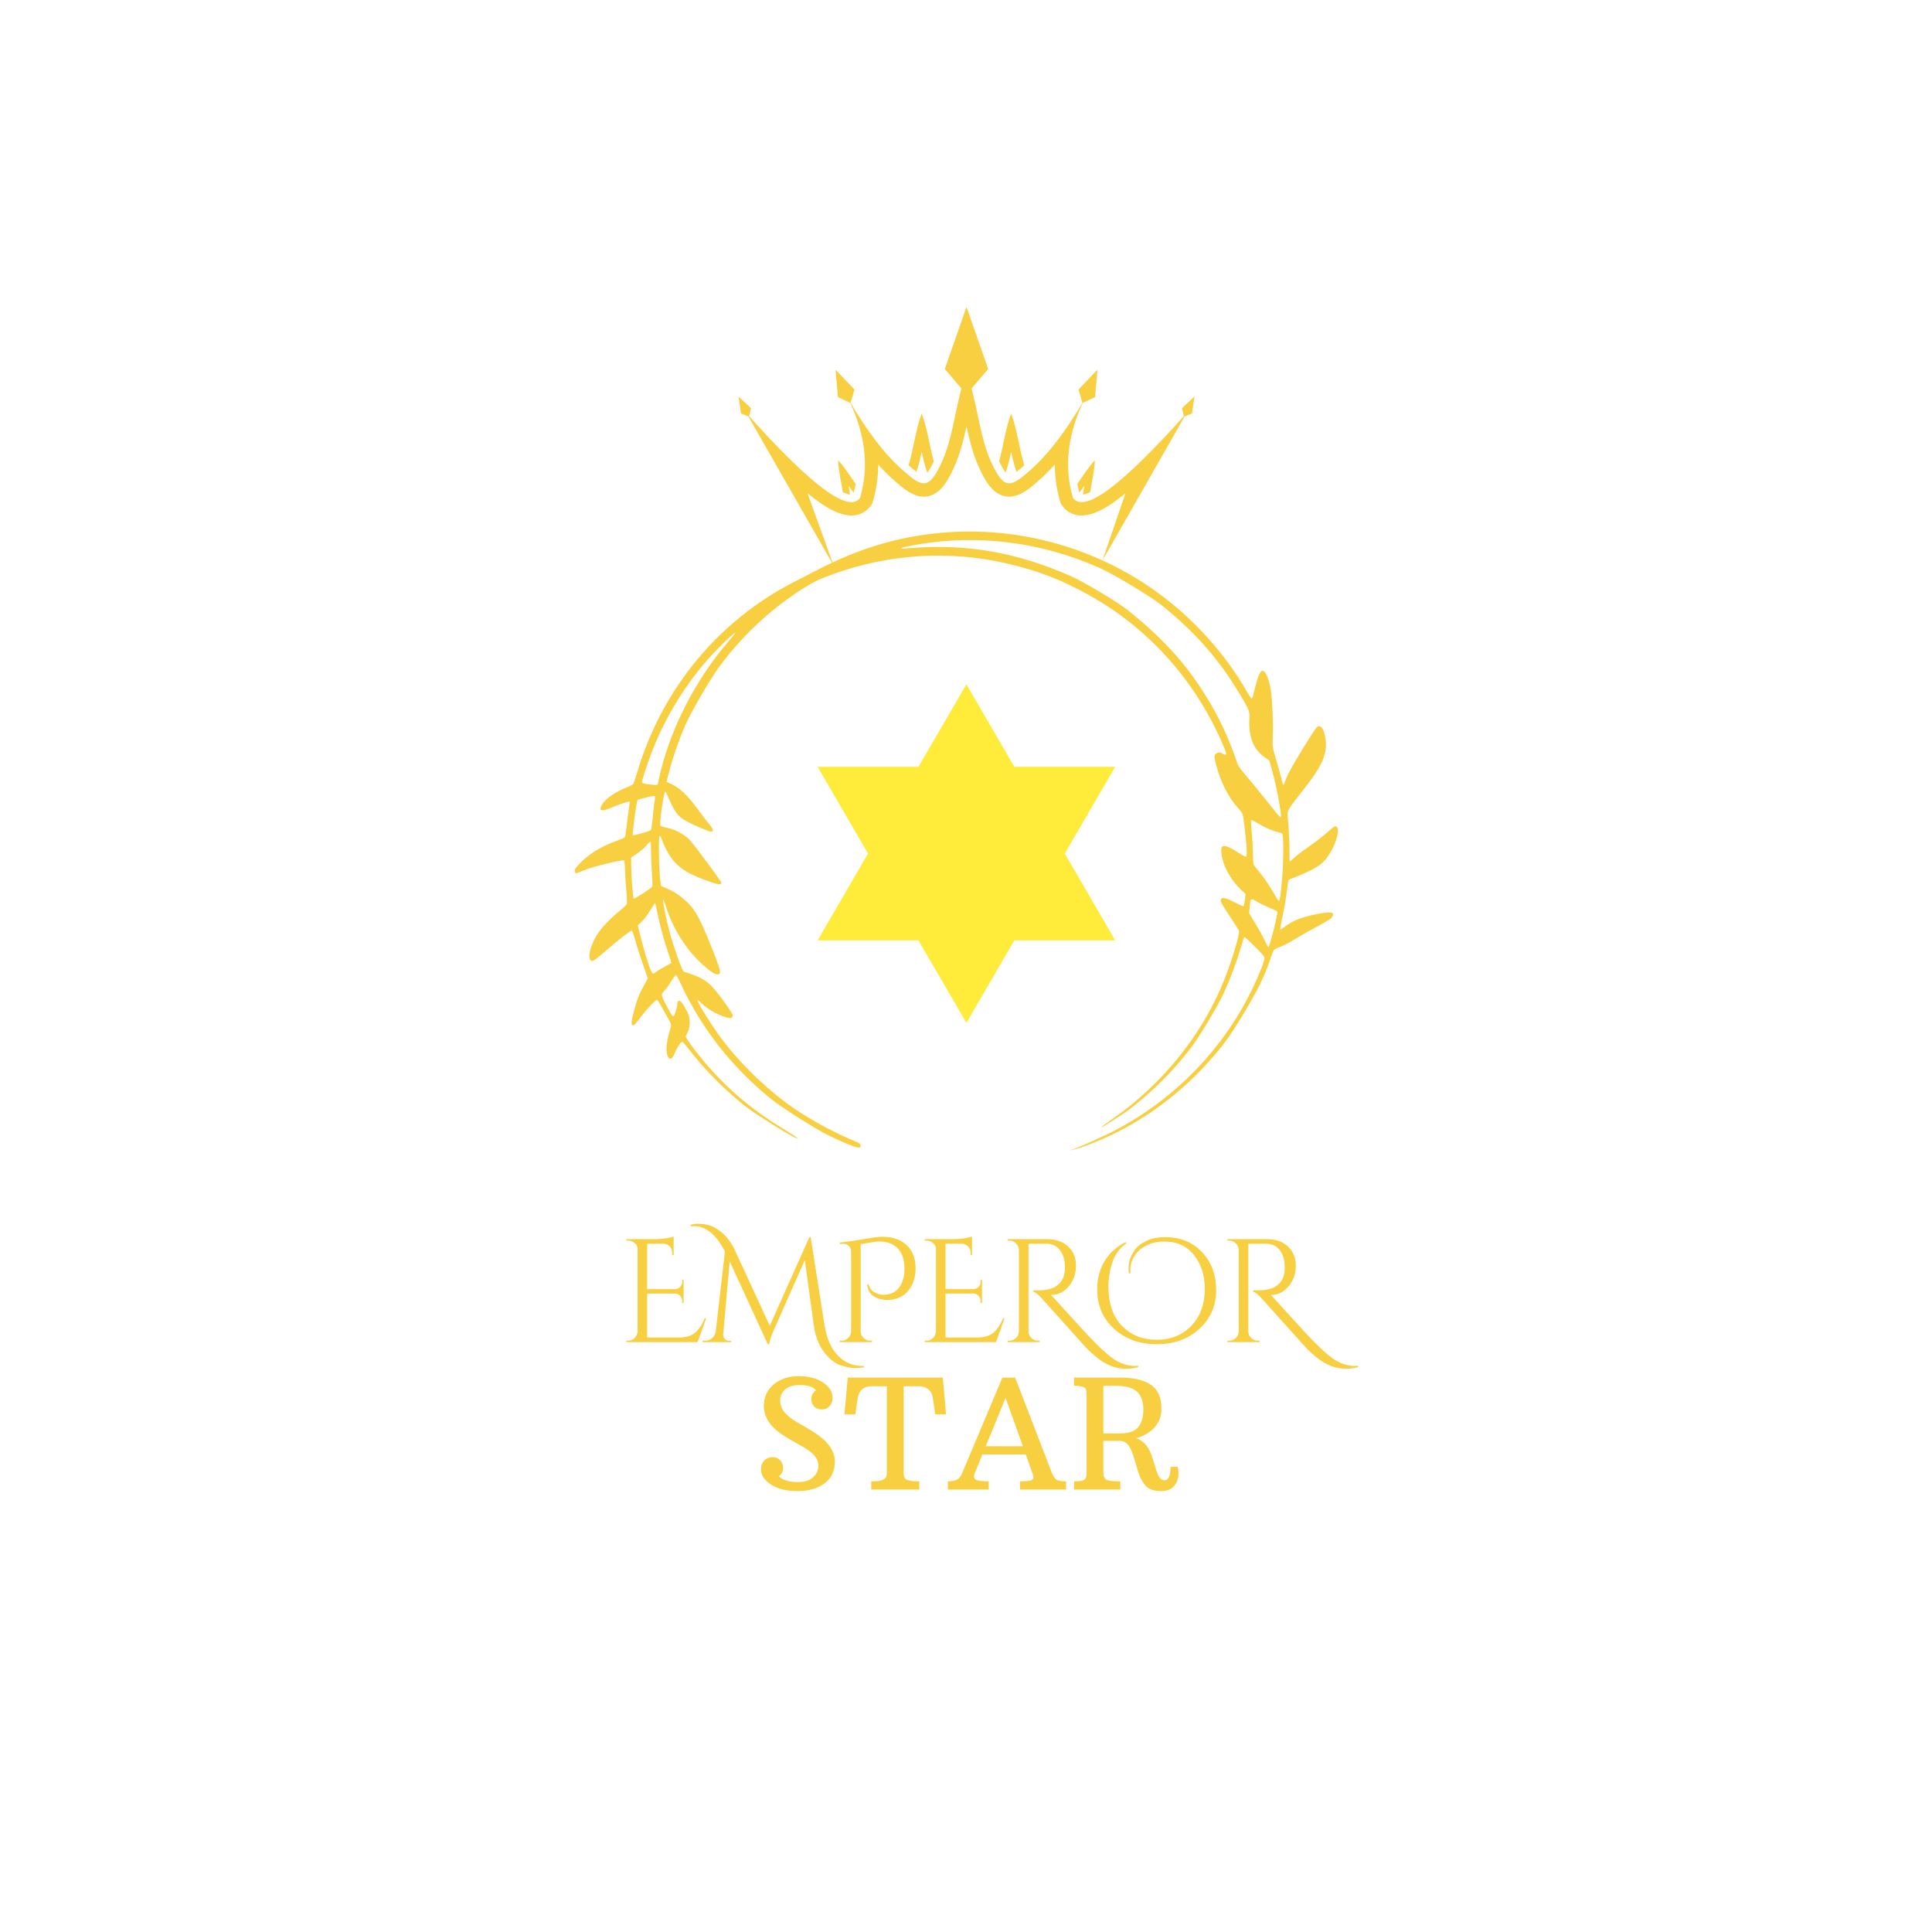 <?xml version="1.0" encoding="UTF-8"?>
<!DOCTYPE svg PUBLIC '-//W3C//DTD SVG 1.0//EN'
          'http://www.w3.org/TR/2001/REC-SVG-20010904/DTD/svg10.dtd'>
<svg height="375" version="1.0" viewBox="0 0 375 375" width="375" xmlns="http://www.w3.org/2000/svg" xmlns:xlink="http://www.w3.org/1999/xlink"
><defs
  ><clipPath id="a"
    ><path d="M 143.344 59.559 L 231.844 59.559 L 231.844 109.809 L 143.344 109.809 Z M 143.344 59.559"
    /></clipPath
    ><clipPath id="b"
    ><path d="M 111 103 L 260 103 L 260 224 L 111 224 Z M 111 103"
    /></clipPath
    ><clipPath id="c"
    ><path d="M 96.68 186.297 L 163.547 75.977 L 278.355 145.562 L 211.488 255.883 Z M 96.68 186.297"
    /></clipPath
    ><clipPath id="d"
    ><path d="M 96.68 186.297 L 163.547 75.977 L 278.355 145.562 L 211.488 255.883 Z M 96.68 186.297"
    /></clipPath
    ><clipPath id="e"
    ><path d="M 158.703 132.68 L 216.453 132.68 L 216.453 198.68 L 158.703 198.68 Z M 158.703 132.68"
    /></clipPath
  ></defs
  ><g clip-path="url(#a)"
  ><path d="M 231.844 76.957 L 229.422 79.23 L 229.777 80.789 C 218.156 93.738 210.48 99.859 208.238 96.598 C 206.449 90.402 207.344 84.277 210.16 78.199 L 212.551 77.074 L 213.016 71.746 L 209.34 75.613 L 210.09 78.207 C 207.051 83.332 203.785 87.871 200.055 91.188 C 196.121 94.68 194.922 95.172 192.379 89.676 C 190.496 85.609 189.852 80.156 188.582 75.395 L 191.805 71.617 L 187.598 59.57 L 183.387 71.617 L 186.605 75.395 C 185.34 80.152 184.695 85.609 182.812 89.676 C 180.27 95.172 179.07 94.68 175.137 91.188 C 171.402 87.871 168.137 83.332 165.102 78.207 L 165.852 75.617 L 162.176 71.746 L 162.637 77.074 L 165.031 78.203 C 167.848 84.277 168.742 90.402 166.953 96.598 C 164.711 99.859 157.035 93.738 145.41 80.789 L 145.77 79.23 L 143.344 76.957 L 143.824 80.254 L 145.262 80.832 L 161.82 109.809 L 156.734 95.73 C 156.836 95.816 156.941 95.898 157.043 95.984 C 159.637 98.07 164.18 101.449 167.621 99.438 C 168.207 99.094 168.695 98.629 169.078 98.07 L 169.312 97.723 L 169.43 97.32 C 170.125 94.918 170.449 92.527 170.453 90.164 C 171.398 91.215 172.391 92.207 173.43 93.133 C 175.18 94.688 177.398 96.734 179.926 96.359 C 182.66 95.957 184.109 93.023 185.152 90.77 C 186.309 88.273 187 85.488 187.598 82.758 C 188.191 85.488 188.883 88.273 190.039 90.77 C 191.082 93.023 192.531 95.957 195.266 96.359 C 197.797 96.734 200.012 94.688 201.762 93.133 C 202.801 92.207 203.793 91.215 204.738 90.164 C 204.742 92.527 205.066 94.918 205.762 97.32 L 205.879 97.723 L 206.113 98.07 C 206.5 98.629 206.984 99.094 207.57 99.438 C 211.016 101.449 215.555 98.07 218.148 95.984 C 218.25 95.898 218.355 95.816 218.457 95.73 L 213.996 108.766 L 229.934 80.832 L 231.367 80.254 Z M 231.844 76.957" fill="#f8cf40" fill-rule="evenodd"
  /></g
  ><path d="M 178.902 87.711 C 179.199 89.07 179.535 90.449 179.988 91.766 C 180.289 91.367 180.699 90.699 181.242 89.582 C 180.418 86.523 179.965 83.047 178.902 80.254 C 177.758 83.273 177.32 87.09 176.359 90.312 C 176.785 90.691 177.348 91.176 177.883 91.582 C 178.305 90.32 178.621 89.008 178.902 87.711 Z M 178.902 87.711" fill="#f8cf40" fill-rule="evenodd"
  /><path d="M 196.262 87.711 C 196.547 89.012 196.863 90.332 197.289 91.598 C 197.82 91.195 198.383 90.711 198.812 90.332 C 197.848 87.105 197.41 83.281 196.262 80.254 C 195.203 83.039 194.754 86.496 193.934 89.547 C 194.473 90.664 194.883 91.336 195.188 91.742 C 195.637 90.434 195.965 89.062 196.262 87.711 Z M 196.262 87.711" fill="#f8cf40" fill-rule="evenodd"
  /><path d="M 211.605 95.523 C 211.918 93.453 212.457 91.277 212.508 89.332 C 211.293 90.625 210.227 92.344 209.113 93.922 C 209.215 94.496 209.344 95.066 209.492 95.641 C 209.832 95.195 210.156 94.738 210.473 94.285 C 210.371 94.844 210.277 95.41 210.207 95.98 C 210.555 95.934 211.008 95.805 211.605 95.523 Z M 211.605 95.523" fill="#f8cf40" fill-rule="evenodd"
  /><path d="M 166.078 93.922 C 164.961 92.344 163.898 90.625 162.68 89.332 C 162.734 91.273 163.27 93.453 163.586 95.523 C 164.18 95.801 164.637 95.934 164.984 95.977 C 164.91 95.41 164.816 94.844 164.719 94.281 C 165.035 94.738 165.359 95.195 165.699 95.637 C 165.848 95.07 165.977 94.496 166.078 93.922 Z M 166.078 93.922" fill="#f8cf40" fill-rule="evenodd"
  /><g clip-path="url(#b)"
  ><g clip-path="url(#c)"
    ><g clip-path="url(#d)"
      ><path d="M 258.043 178.488 C 257.793 178.66 256.469 179.406 255.102 180.145 C 253.734 180.883 251.938 181.91 251.109 182.43 C 250.277 182.949 249.102 183.551 248.492 183.77 C 247.883 183.984 247.316 184.273 247.23 184.414 C 247.145 184.555 246.852 185.324 246.578 186.125 C 245.383 189.621 244.09 192.266 241.352 196.785 C 238.512 201.477 237.332 203.09 234.195 206.523 C 228.086 213.215 220.492 218.527 212.422 221.742 C 210.246 222.609 209.773 222.777 208.477 223.117 C 207.742 223.312 207.422 223.379 207.773 223.266 C 209.176 222.812 214.188 220.574 216.379 219.426 C 229.473 212.543 239.578 201.32 244.91 187.742 C 245.211 186.977 245.453 186.172 245.445 185.957 C 245.434 185.66 244.98 185.121 243.535 183.695 C 242.496 182.668 241.594 181.836 241.531 181.852 C 241.473 181.863 241.145 182.852 240.801 184.043 C 240.059 186.613 238.871 189.797 237.602 192.598 C 236.461 195.121 232.789 201.262 231.133 203.422 C 227.625 207.988 223.531 212.059 219.023 215.465 C 217.828 216.363 213.934 218.848 213.82 218.777 C 213.781 218.754 213.961 218.586 214.219 218.398 C 214.48 218.215 215.48 217.508 216.441 216.824 C 225.512 210.398 232.852 201.383 237.109 191.438 C 238.82 187.449 240.73 181.273 240.465 180.602 C 240.414 180.469 239.625 179.242 238.715 177.867 C 236.957 175.227 236.707 174.699 237.066 174.418 C 237.414 174.152 238.242 174.395 239.801 175.219 C 240.582 175.633 241.281 175.941 241.352 175.902 C 241.422 175.867 241.547 175.316 241.625 174.68 L 241.766 173.52 L 241.051 172.855 C 238.785 170.754 237.199 167.762 237.043 165.293 C 236.949 163.789 237.734 163.828 240.324 165.469 C 241.426 166.168 241.844 166.371 241.922 166.242 C 242.098 165.949 241.895 163.016 241.477 159.777 C 241.23 157.895 241.219 157.867 240.395 156.953 C 238.477 154.828 237.016 152.004 236.09 148.629 C 235.727 147.305 235.664 146.777 235.828 146.508 C 236.133 146.012 236.742 145.93 237.359 146.305 C 238.059 146.727 238.16 146.457 237.711 145.371 C 232.457 132.621 223.344 122.238 211.613 115.641 C 206.098 112.535 201.25 110.676 195.02 109.273 C 184.09 106.809 172.441 107.551 161.871 111.379 C 159.012 112.414 158.008 112.887 155.973 114.164 C 149.68 118.113 143.875 123.543 139.473 129.598 C 137.734 131.992 134.133 138.199 133.051 140.668 C 131.719 143.707 130.562 147.074 129.723 150.355 L 129.367 151.746 L 130.254 152.152 C 132.043 152.98 133.594 154.492 135.797 157.555 C 136.398 158.391 137.238 159.48 137.66 159.973 C 138.426 160.867 138.559 161.32 138.086 161.434 C 137.77 161.512 134.258 160.008 133.02 159.266 C 131.461 158.336 130.867 157.508 129.613 154.52 C 129.426 154.082 129.207 153.707 129.121 153.688 C 128.844 153.633 127.957 159.812 128.184 160.25 C 128.234 160.355 128.844 160.551 129.531 160.684 C 131.102 160.984 133.129 162.121 134.012 163.191 C 135.789 165.348 140.055 171.145 140.02 171.352 C 139.934 171.82 139.395 171.73 136.996 170.863 C 131.961 169.039 130.074 167.262 128.383 162.742 C 128.273 162.449 128.121 162.223 128.043 162.242 C 127.766 162.309 127.887 169.281 128.203 171.254 L 128.312 171.961 L 129.629 172.535 C 130.598 172.961 131.254 173.352 132.102 174.02 C 134.758 176.105 135.578 177.473 138.371 184.516 C 140.059 188.77 140.129 189.332 138.934 189.074 C 138.031 188.883 135.051 186.176 133.57 184.203 C 131.508 181.453 130.184 178.914 129.242 175.898 C 129 175.121 128.766 174.543 128.723 174.609 C 128.582 174.844 129.324 178.57 130.008 181.07 C 130.77 183.855 132.379 188.375 132.668 188.551 C 132.773 188.613 133.457 188.855 134.195 189.094 C 135.801 189.609 137.121 190.379 138.074 191.359 C 139.445 192.766 142.297 196.738 142.227 197.141 C 142.102 197.832 141.438 197.77 139.395 196.875 C 138.121 196.316 136.738 195.355 135.633 194.262 L 135.332 193.965 L 135.484 194.449 C 135.684 195.074 137.984 198.758 139.453 200.797 C 142.883 205.562 147.535 210.262 152.555 214.035 C 155.859 216.52 161.168 219.516 165.34 221.254 C 166.812 221.867 166.938 221.941 167.02 222.289 C 167.234 223.195 165.836 222.766 160.812 220.371 C 158.523 219.285 151.707 214.965 149.707 213.344 C 142.027 207.098 136.277 199.789 132.219 191.117 C 131.746 190.113 131.305 189.254 131.234 189.211 C 131.164 189.168 130.75 189.715 130.312 190.426 C 129.875 191.133 129.258 191.988 128.938 192.32 C 128.234 193.051 128.242 193.086 129.535 195.516 C 130.461 197.254 130.629 197.453 130.855 197.074 C 131.098 196.664 131.508 195.121 131.461 194.797 C 131.406 194.445 131.754 194.125 132.016 194.281 C 132.387 194.508 133.438 196.285 133.688 197.109 C 134.008 198.176 133.902 199.652 133.449 200.406 C 133.262 200.719 133.109 201.082 133.113 201.215 C 133.121 201.531 135.027 204.129 136.727 206.133 C 141.145 211.34 145.691 215.207 151.836 218.977 C 154.262 220.469 155.059 221.012 154.754 220.973 C 154.016 220.871 146.742 216.363 144.656 214.707 C 140.715 211.582 136.961 207.82 134.012 204.035 C 133.289 203.113 132.637 202.316 132.559 202.27 C 132.477 202.223 132.312 202.258 132.191 202.352 C 131.887 202.586 131.156 203.844 130.867 204.625 C 130.418 205.848 129.68 205.781 129.449 204.5 C 129.242 203.32 129.445 201.844 130.145 199.523 C 130.332 198.906 130.293 198.734 129.719 197.75 C 129.375 197.152 128.789 196.105 128.422 195.426 C 128.055 194.746 127.676 194.141 127.578 194.082 C 127.469 194.016 127.07 194.32 126.566 194.855 C 125.281 196.223 125.133 196.398 124.137 197.723 C 123.621 198.402 123.113 198.98 123.004 199.004 C 122.543 199.117 122.477 198.547 122.801 197.25 C 123.539 194.312 123.91 193.27 124.82 191.594 L 125.742 189.898 L 124.801 187.203 C 124.281 185.719 123.613 183.625 123.32 182.547 C 122.98 181.305 122.703 180.602 122.566 180.637 C 122.219 180.719 119.734 182.676 117.48 184.637 C 116.332 185.641 115.254 186.48 115.086 186.504 C 113.891 186.68 114.32 183.965 115.883 181.438 C 116.73 180.07 118.246 178.48 120.504 176.594 C 121.047 176.141 121.559 175.66 121.645 175.52 C 121.727 175.383 121.691 174.148 121.562 172.777 C 121.434 171.406 121.316 169.566 121.301 168.691 C 121.285 167.816 121.211 167.059 121.129 167.008 C 120.824 166.812 114.812 168.277 113.438 168.883 C 112.648 169.227 111.934 169.512 111.844 169.512 C 111.754 169.512 111.637 169.348 111.59 169.141 C 111.52 168.859 111.602 168.645 111.938 168.25 C 113.793 166.055 116.41 164.367 119.852 163.145 C 120.578 162.887 121.227 162.582 121.297 162.469 C 121.367 162.352 121.52 161.336 121.641 160.207 C 121.758 159.078 121.957 157.594 122.078 156.902 C 122.199 156.211 122.25 155.617 122.188 155.582 C 122.047 155.496 120.293 156.09 118.488 156.832 C 116.594 157.617 116.117 157.379 116.926 156.062 C 117.59 154.98 119.453 153.703 121.652 152.824 C 122.289 152.57 122.867 152.27 122.938 152.152 C 123.008 152.039 123.418 150.789 123.844 149.379 C 128.66 133.539 139.551 120.43 154.09 112.973 C 155.031 112.488 157.141 111.406 158.773 110.566 C 166.816 106.43 174.129 104.227 182.41 103.441 C 197.82 101.98 213.43 106.434 225.742 115.801 C 232.227 120.73 237.988 127.234 241.883 134.012 C 242.402 134.918 242.887 135.648 242.957 135.633 C 243.023 135.613 243.148 135.32 243.23 134.973 C 244.18 130.996 244.617 129.977 245.262 130.254 C 245.746 130.461 246.395 132.148 246.66 133.898 C 246.961 135.891 247.16 140.672 247.043 142.996 C 246.949 144.824 246.992 145.121 247.695 147.441 C 248.109 148.809 248.574 150.488 248.727 151.172 C 248.879 151.859 249.047 152.41 249.102 152.395 C 249.156 152.383 249.391 151.836 249.621 151.18 C 249.953 150.25 250.617 149.043 252.633 145.719 C 254.055 143.371 255.371 141.332 255.555 141.188 C 256.301 140.609 256.871 141.238 257.211 143.02 C 257.801 146.113 256.789 148.523 252.797 153.523 C 251.699 154.898 250.586 156.379 250.324 156.812 C 249.875 157.559 249.852 157.699 249.996 159.133 C 250.18 161.027 250.332 164.617 250.285 166.059 C 250.266 166.652 250.293 167.164 250.344 167.195 C 250.398 167.227 250.727 166.957 251.078 166.602 C 251.43 166.242 252.68 165.277 253.863 164.457 C 255.043 163.641 256.574 162.473 257.27 161.867 C 259.113 160.25 259.137 160.234 259.469 160.504 C 260.055 160.984 259.438 163.449 258.227 165.461 C 257.062 167.395 256.145 168.148 253.457 169.371 C 252.266 169.914 251.047 170.426 250.742 170.512 C 250.438 170.594 250.152 170.727 250.105 170.801 C 250.059 170.875 249.906 171.914 249.762 173.109 C 249.617 174.305 249.25 176.426 248.941 177.824 C 248.633 179.223 248.43 180.395 248.488 180.43 C 248.547 180.465 248.957 180.203 249.402 179.848 C 249.844 179.496 250.715 178.969 251.336 178.68 C 253.434 177.703 258.121 176.773 258.633 177.23 C 258.918 177.488 258.645 178.066 258.043 178.488 Z M 246.93 181.578 C 247.574 179.195 248.016 177.109 247.918 176.918 C 247.883 176.844 247.203 176.52 246.414 176.203 C 245.621 175.883 244.516 175.344 243.957 175.004 C 242.746 174.27 242.711 174.297 242.559 176.07 L 242.457 177.254 L 243.668 179.254 C 244.336 180.355 245.148 181.816 245.469 182.5 C 245.793 183.184 246.094 183.77 246.145 183.797 C 246.289 183.883 246.367 183.664 246.93 181.578 Z M 248.871 170.324 C 249.148 166.867 249.156 162.18 248.891 161.832 C 248.824 161.746 248.461 161.605 248.086 161.523 C 247.035 161.297 245.57 160.66 244.223 159.848 C 243.555 159.438 242.945 159.137 242.871 159.176 C 242.797 159.211 242.812 159.973 242.902 160.871 C 243.059 162.395 243.207 165.203 243.23 167.031 C 243.242 167.723 243.348 167.953 244.008 168.727 C 245.164 170.082 246.336 171.762 247.238 173.363 C 247.688 174.156 248.117 174.844 248.195 174.891 C 248.398 175.016 248.617 173.547 248.871 170.324 Z M 248.344 156.121 C 247.961 153.82 247.441 151.457 246.832 149.25 L 246.379 147.621 L 245.359 146.891 C 243.195 145.344 242.25 142.77 242.523 139.148 C 242.609 138.055 242.254 137.305 239.781 133.336 C 235.961 127.207 231.305 122.082 225.152 117.23 C 223.152 115.652 216.043 111.398 213.523 110.273 C 203.039 105.59 191.719 103.883 180.617 105.309 C 178.277 105.609 175.379 106.148 175.027 106.348 C 174.688 106.539 174.781 106.539 177.094 106.359 C 187.754 105.52 197.559 107.266 207.871 111.836 C 210.387 112.949 216.973 116.883 218.871 118.402 C 225.465 123.688 229.848 128.441 233.645 134.43 C 236.539 139 238.473 143.078 240.215 148.301 C 240.34 148.668 240.996 149.57 241.855 150.555 C 242.645 151.461 244.406 153.605 245.77 155.328 C 247.133 157.047 248.332 158.508 248.438 158.57 C 248.719 158.742 248.703 158.297 248.344 156.121 Z M 129.832 185.324 C 128.992 182.926 128.184 180.004 127.691 177.617 C 127.441 176.395 127.207 175.355 127.172 175.309 C 127.137 175.258 126.691 175.895 126.188 176.723 C 125.59 177.699 125.008 178.469 124.52 178.922 L 123.773 179.617 L 124.559 182.676 C 125.379 185.883 126.34 188.734 126.664 188.934 C 126.77 188.996 127.051 188.887 127.285 188.688 C 127.523 188.488 128.281 188.023 128.977 187.652 C 129.668 187.281 130.262 186.941 130.293 186.898 C 130.328 186.852 130.117 186.145 129.832 185.324 Z M 126.555 169.852 C 126.469 168.723 126.383 166.844 126.367 165.68 C 126.355 164.512 126.336 163.512 126.324 163.457 C 126.289 163.246 125.836 163.609 125.34 164.242 C 125.059 164.602 124.305 165.242 123.664 165.668 L 122.5 166.441 L 122.52 168.191 C 122.543 170.387 122.844 174.219 123.008 174.406 C 123.129 174.543 126.379 172.441 126.605 172.082 C 126.668 171.98 126.645 170.977 126.555 169.852 Z M 126.641 159.09 C 126.723 158.113 126.875 156.766 126.98 156.094 C 127.086 155.418 127.164 154.758 127.148 154.617 C 127.133 154.434 126.672 154.477 125.457 154.777 C 124.539 155 123.766 155.223 123.738 155.273 C 123.551 155.578 122.727 161.664 122.812 162.082 C 122.852 162.273 126.164 161.352 126.332 161.105 C 126.422 160.973 126.559 160.066 126.641 159.09 Z M 127.859 151.352 C 129.816 142.012 134.891 131.973 141.488 124.395 C 142.172 123.609 142.727 122.93 142.715 122.887 C 142.656 122.641 140.328 124.797 138.316 126.965 C 133.254 132.418 129.004 139.324 126.34 146.418 C 125.449 148.797 124.539 151.668 124.598 151.922 C 124.645 152.137 127.535 152.488 127.652 152.297 C 127.66 152.289 127.75 151.863 127.859 151.352 Z M 127.859 151.352" fill="#f8cf40"
      /></g
    ></g
  ></g
  ><g clip-path="url(#e)"
  ><path d="M 206.668 165.68 L 216.453 148.84 L 196.887 148.84 L 187.578 132.82 L 178.27 148.84 L 158.703 148.84 L 168.484 165.68 L 158.703 182.516 L 178.27 182.516 L 187.578 198.535 L 196.887 182.516 L 216.453 182.516 Z M 206.668 165.68" fill="#feeb3a"
  /></g
  ><g fill="#f8cf40"
  ><g
    ><g
      ><path d="M 12.172 -19.266 C 11.672 -19.941 10.594 -20.281 8.938 -20.281 C 7.289 -20.281 6.156 -19.727 5.531 -18.625 C 5.32 -18.25 5.219 -17.785 5.219 -17.234 C 5.219 -16.223 5.672 -15.297 6.578 -14.453 C 7.172 -13.898 8 -13.328 9.062 -12.734 C 10.125 -12.141 11.016 -11.613 11.734 -11.156 C 14.461 -9.414 15.828 -7.516 15.828 -5.453 C 15.828 -3.609 15.156 -2.188 13.812 -1.188 C 12.469 -0.195 10.723 0.297 8.578 0.297 C 6.441 0.297 4.727 -0.125 3.438 -0.969 C 2.145 -1.82 1.5 -2.797 1.5 -3.891 C 1.5 -4.984 1.941 -5.723 2.828 -6.109 C 3.098 -6.234 3.391 -6.297 3.703 -6.297 C 4.316 -6.297 4.816 -6.094 5.203 -5.688 C 5.598 -5.281 5.797 -4.77 5.797 -4.156 C 5.797 -3.539 5.516 -3.016 4.953 -2.578 C 5.703 -1.828 6.945 -1.453 8.688 -1.453 C 10.438 -1.453 11.633 -2.039 12.281 -3.219 C 12.52 -3.625 12.641 -4.098 12.641 -4.641 C 12.641 -5.578 12.156 -6.445 11.188 -7.25 C 10.688 -7.656 9.836 -8.191 8.641 -8.859 C 7.453 -9.523 6.516 -10.078 5.828 -10.516 C 3.305 -12.141 2.047 -14.051 2.047 -16.25 C 2.047 -17.969 2.691 -19.359 3.984 -20.422 C 5.285 -21.484 6.895 -22.016 8.812 -22.016 C 10.727 -22.016 12.301 -21.602 13.531 -20.781 C 14.77 -19.969 15.391 -18.973 15.391 -17.797 C 15.391 -17.148 15.191 -16.613 14.797 -16.188 C 14.41 -15.758 13.914 -15.547 13.312 -15.547 C 12.395 -15.547 11.758 -15.945 11.406 -16.75 C 11.301 -16.988 11.25 -17.242 11.25 -17.516 C 11.25 -18.254 11.555 -18.836 12.172 -19.266 Z M 12.172 -19.266" transform="translate(146.212 289.12)"
      /></g
    ></g
  ></g
  ><g fill="#f8cf40"
  ><g
    ><g
      ><path d="M 5.312 -1.594 C 6.406 -1.594 7.129 -1.68 7.484 -1.859 C 7.848 -2.035 8.082 -2.223 8.188 -2.422 C 8.289 -2.629 8.344 -2.879 8.344 -3.172 L 8.344 -20.047 L 5.375 -20.047 C 3.781 -20.047 2.867 -19.203 2.641 -17.516 L 2.219 -14.578 L 0.109 -14.594 L 0.75 -21.734 L 19.203 -21.734 L 19.828 -14.594 L 17.734 -14.578 L 17.312 -17.516 C 17.207 -18.297 17 -18.852 16.688 -19.188 C 16.125 -19.758 15.422 -20.047 14.578 -20.047 L 11.609 -20.047 L 11.609 -3.172 C 11.609 -2.566 11.805 -2.148 12.203 -1.922 C 12.609 -1.703 13.422 -1.594 14.641 -1.594 L 14.641 0 L 5.312 0 Z M 5.312 -1.594" transform="translate(163.795 289.12)"
      /></g
    ></g
  ></g
  ><g fill="#f8cf40"
  ><g
    ><g
      ><path d="M -0.156 -1.594 C 0.645 -1.594 1.25 -1.711 1.656 -1.953 C 2.07 -2.203 2.391 -2.609 2.609 -3.172 L 10.438 -21.734 L 12.906 -21.734 L 20.062 -3.172 C 20.32 -2.555 20.609 -2.141 20.922 -1.922 C 21.242 -1.703 21.867 -1.594 22.797 -1.594 L 22.797 0 L 13.859 0 L 13.859 -1.594 C 15.141 -1.594 15.895 -1.676 16.125 -1.844 C 16.363 -2.02 16.473 -2.207 16.453 -2.406 C 16.441 -2.613 16.379 -2.867 16.266 -3.172 L 14.969 -6.812 L 6.547 -6.812 L 5.062 -3.172 C 4.832 -2.586 4.895 -2.176 5.25 -1.938 C 5.613 -1.707 6.453 -1.594 7.766 -1.594 L 7.766 0 L -0.156 0 Z M 14.406 -8.406 L 11.047 -17.797 L 7.203 -8.406 Z M 14.406 -8.406" transform="translate(184.132 289.12)"
      /></g
    ></g
  ></g
  ><g fill="#f8cf40"
  ><g
    ><g
      ><path d="M 18.625 -1.797 C 19.383 -1.797 19.766 -2.664 19.766 -4.406 L 21.156 -4.406 C 21.258 -4.062 21.312 -3.754 21.312 -3.484 C 21.312 -3.223 21.305 -2.941 21.297 -2.641 C 21.285 -2.336 21.172 -1.941 20.953 -1.453 C 20.422 -0.285 19.426 0.297 17.969 0.297 C 16.508 0.297 15.484 -0.066 14.891 -0.797 C 14.297 -1.535 13.875 -2.285 13.625 -3.047 C 13.375 -3.805 13.172 -4.473 13.016 -5.047 C 12.566 -6.598 12.207 -7.609 11.938 -8.078 C 11.445 -8.992 10.773 -9.453 9.922 -9.453 L 6.734 -9.453 L 6.734 -3.891 C 6.734 -3.398 6.754 -3.004 6.797 -2.703 C 6.848 -2.41 7.02 -2.148 7.312 -1.922 C 7.613 -1.703 8.52 -1.594 10.031 -1.594 L 10.031 0 L 1.062 0 L 1.062 -1.594 C 2.07 -1.594 2.703 -1.68 2.953 -1.859 C 3.203 -2.035 3.352 -2.223 3.406 -2.422 C 3.457 -2.629 3.484 -2.879 3.484 -3.172 L 3.484 -18.562 C 3.484 -19.188 3.375 -19.578 3.156 -19.734 C 2.77 -20.004 2.066 -20.141 1.047 -20.141 L 1.047 -21.734 L 9.938 -21.734 C 14.688 -21.734 17.328 -20.266 17.859 -17.328 C 17.953 -16.848 18 -16.281 18 -15.625 C 18 -14.238 17.562 -13.055 16.688 -12.078 C 15.812 -11.098 14.617 -10.391 13.109 -9.953 C 14.41 -9.555 15.383 -8.516 16.031 -6.828 C 16.238 -6.273 16.469 -5.562 16.719 -4.688 C 16.969 -3.82 17.172 -3.223 17.328 -2.891 C 17.66 -2.16 18.094 -1.797 18.625 -1.797 Z M 9.969 -10.891 C 11.625 -10.891 12.789 -11.285 13.469 -12.078 C 14.156 -12.879 14.5 -14.031 14.5 -15.531 C 14.5 -17.039 14.098 -18.188 13.297 -18.969 C 12.492 -19.75 11.086 -20.141 9.078 -20.141 L 6.734 -20.141 L 6.734 -10.891 Z M 9.969 -10.891" transform="translate(207.423 289.12)"
      /></g
    ></g
  ></g
  ><g fill="#f8cf40"
  ><g
    ><g
      ><path d="M 2.078 -0.281 C 2.578 -0.281 3 -0.457 3.344 -0.812 C 3.695 -1.164 3.883 -1.586 3.906 -2.078 L 3.906 -18.062 C 3.906 -18.52 3.723 -18.906 3.359 -19.219 C 3.004 -19.539 2.578 -19.703 2.078 -19.703 L 1.734 -19.703 L 1.719 -19.984 L 7.5 -19.984 C 8.094 -19.984 8.738 -20.039 9.438 -20.156 C 10.133 -20.27 10.625 -20.383 10.906 -20.5 L 10.906 -16.906 L 10.625 -16.906 L 10.625 -17.406 C 10.625 -17.863 10.461 -18.254 10.141 -18.578 C 9.828 -18.898 9.453 -19.07 9.016 -19.094 L 5.766 -19.094 L 5.766 -10.281 L 11.188 -10.281 C 11.57 -10.301 11.895 -10.441 12.156 -10.703 C 12.426 -10.973 12.562 -11.305 12.562 -11.703 L 12.562 -12.109 L 12.844 -12.109 L 12.844 -7.594 L 12.562 -7.594 L 12.562 -8.016 C 12.562 -8.398 12.43 -8.723 12.172 -8.984 C 11.922 -9.254 11.602 -9.398 11.219 -9.422 L 5.766 -9.422 L 5.766 -0.891 L 11.844 -0.891 C 13.25 -0.891 14.32 -1.203 15.062 -1.828 C 15.812 -2.453 16.43 -3.383 16.922 -4.625 L 17.219 -4.625 L 15.562 0 L 1.719 0 L 1.719 -0.281 Z M 2.078 -0.281" transform="translate(119.847 260.504)"
      /></g
    ></g
  ></g
  ><g fill="#f8cf40"
  ><g
    ><g
      ><path d="M 31.406 4.625 C 31.52 4.625 31.633 4.625 31.75 4.625 L 31.75 4.906 C 31.207 4.988 30.609 5.031 29.953 5.031 C 29.297 5.031 28.488 4.883 27.531 4.594 C 26.57 4.312 25.703 3.781 24.922 3 C 23.316 1.395 22.348 -0.676 22.016 -3.219 L 20.266 -15.922 L 14.328 -2.516 C 13.797 -1.348 13.473 -0.375 13.359 0.406 L 13.078 0.406 L 5.688 -15.672 L 4.422 -1.484 C 4.391 -1.16 4.488 -0.875 4.719 -0.625 C 4.957 -0.375 5.223 -0.25 5.516 -0.25 L 5.969 -0.25 L 5.969 0 L 0.422 0 L 0.422 -0.281 L 0.891 -0.281 C 1.398 -0.281 1.848 -0.438 2.234 -0.75 C 2.629 -1.07 2.875 -1.488 2.969 -2 L 4.766 -17.578 C 3.086 -20.867 1.082 -22.516 -1.25 -22.516 C -1.457 -22.516 -1.676 -22.508 -1.906 -22.5 L -1.906 -22.781 C -1.395 -22.914 -0.977 -22.984 -0.656 -22.984 C -0.332 -22.984 0.016 -22.969 0.391 -22.938 C 0.773 -22.906 1.223 -22.812 1.734 -22.656 C 2.254 -22.508 2.738 -22.285 3.188 -21.984 C 3.645 -21.691 4.047 -21.391 4.391 -21.078 C 4.734 -20.766 5.055 -20.422 5.359 -20.047 C 5.879 -19.359 6.289 -18.695 6.594 -18.062 L 13.469 -3.172 L 21.156 -20.375 L 21.406 -20.375 L 24.062 -3.484 C 24.469 -0.816 25.328 1.195 26.641 2.562 C 27.961 3.938 29.551 4.625 31.406 4.625 Z M 31.406 4.625" transform="translate(135.945 260.504)"
      /></g
    ></g
  ></g
  ><g fill="#f8cf40"
  ><g
    ><g
      ><path d="M 10.047 -20.438 C 11.703 -20.438 13.082 -20.035 14.188 -19.234 C 15.676 -18.172 16.422 -16.508 16.422 -14.25 C 16.422 -12.613 15.961 -11.211 15.047 -10.047 C 14.055 -8.805 12.676 -8.188 10.906 -8.188 C 9.969 -8.188 9.117 -8.41 8.359 -8.859 C 7.598 -9.305 7.148 -10.07 7.016 -11.156 L 7.281 -11.25 C 7.488 -10.426 7.973 -9.852 8.734 -9.531 C 9.242 -9.301 9.703 -9.188 10.109 -9.188 C 11.672 -9.188 12.801 -9.797 13.5 -11.016 C 14.008 -11.91 14.266 -12.977 14.266 -14.219 C 14.266 -16.195 13.719 -17.625 12.625 -18.5 C 11.781 -19.188 10.711 -19.531 9.422 -19.531 C 9.117 -19.531 8.859 -19.516 8.641 -19.484 C 8.422 -19.453 7.461 -19.297 5.766 -19.016 L 5.766 -2.078 C 5.785 -1.566 5.973 -1.141 6.328 -0.797 C 6.691 -0.453 7.113 -0.281 7.594 -0.281 L 7.969 -0.281 L 7.969 0 L 1.719 0 L 1.719 -0.281 L 2.078 -0.281 C 2.555 -0.281 2.973 -0.453 3.328 -0.797 C 3.691 -1.141 3.883 -1.566 3.906 -2.078 L 3.906 -17.531 C 3.906 -18.02 3.758 -18.398 3.469 -18.672 C 3.188 -18.953 2.82 -19.094 2.375 -19.094 C 2.281 -19.094 2.18 -19.082 2.078 -19.062 L 1.734 -19.047 L 1.688 -19.328 C 2.676 -19.422 4.004 -19.602 5.672 -19.875 C 7.336 -20.156 8.367 -20.316 8.766 -20.359 C 9.16 -20.41 9.586 -20.438 10.047 -20.438 Z M 10.047 -20.438" transform="translate(161.292 260.504)"
      /></g
    ></g
  ></g
  ><g fill="#f8cf40"
  ><g
    ><g
      ><path d="M 2.078 -0.281 C 2.578 -0.281 3 -0.457 3.344 -0.812 C 3.695 -1.164 3.883 -1.586 3.906 -2.078 L 3.906 -18.062 C 3.906 -18.52 3.723 -18.906 3.359 -19.219 C 3.004 -19.539 2.578 -19.703 2.078 -19.703 L 1.734 -19.703 L 1.719 -19.984 L 7.5 -19.984 C 8.094 -19.984 8.738 -20.039 9.438 -20.156 C 10.133 -20.27 10.625 -20.383 10.906 -20.5 L 10.906 -16.906 L 10.625 -16.906 L 10.625 -17.406 C 10.625 -17.863 10.461 -18.254 10.141 -18.578 C 9.828 -18.898 9.453 -19.07 9.016 -19.094 L 5.766 -19.094 L 5.766 -10.281 L 11.188 -10.281 C 11.57 -10.301 11.895 -10.441 12.156 -10.703 C 12.426 -10.973 12.562 -11.305 12.562 -11.703 L 12.562 -12.109 L 12.844 -12.109 L 12.844 -7.594 L 12.562 -7.594 L 12.562 -8.016 C 12.562 -8.398 12.43 -8.723 12.172 -8.984 C 11.922 -9.254 11.602 -9.398 11.219 -9.422 L 5.766 -9.422 L 5.766 -0.891 L 11.844 -0.891 C 13.25 -0.891 14.32 -1.203 15.062 -1.828 C 15.812 -2.453 16.43 -3.383 16.922 -4.625 L 17.219 -4.625 L 15.562 0 L 1.719 0 L 1.719 -0.281 Z M 2.078 -0.281" transform="translate(177.761 260.504)"
      /></g
    ></g
  ></g
  ><g fill="#f8cf40"
  ><g
    ><g
      ><path d="M 27.062 4.859 C 26.258 5.066 25.551 5.172 24.938 5.172 C 24.32 5.172 23.773 5.129 23.297 5.047 C 22.816 4.973 22.305 4.828 21.766 4.609 C 21.223 4.391 20.711 4.133 20.234 3.844 C 19.766 3.562 19.289 3.211 18.812 2.797 C 17.938 2.086 17.141 1.32 16.422 0.5 C 15.711 -0.312 14.336 -1.844 12.297 -4.094 C 10.266 -6.352 8.914 -7.852 8.25 -8.594 C 7.582 -9.332 7.066 -9.723 6.703 -9.766 L 6.703 -10.047 C 7.805 -10.047 8.547 -10.066 8.922 -10.109 C 9.297 -10.16 9.691 -10.25 10.109 -10.375 C 10.523 -10.5 10.875 -10.664 11.156 -10.875 C 12.281 -11.602 12.844 -12.801 12.844 -14.469 C 12.844 -15.863 12.531 -16.977 11.906 -17.812 C 11.289 -18.645 10.426 -19.07 9.312 -19.094 L 5.766 -19.094 L 5.766 -2.078 C 5.766 -1.609 5.941 -1.191 6.297 -0.828 C 6.648 -0.461 7.082 -0.281 7.594 -0.281 L 7.938 -0.281 L 7.969 0 L 1.719 0 L 1.719 -0.281 L 2.078 -0.281 C 2.555 -0.281 2.973 -0.453 3.328 -0.797 C 3.691 -1.141 3.883 -1.562 3.906 -2.062 L 3.906 -17.906 C 3.883 -18.395 3.695 -18.816 3.344 -19.172 C 3 -19.523 2.578 -19.703 2.078 -19.703 L 1.719 -19.703 L 1.719 -19.984 L 9.422 -19.984 C 11.098 -19.984 12.441 -19.508 13.453 -18.562 C 14.473 -17.625 14.984 -16.379 14.984 -14.828 C 14.984 -13.273 14.516 -11.941 13.578 -10.828 C 12.648 -9.711 11.508 -9.156 10.156 -9.156 C 10.156 -9.156 10.148 -9.156 10.141 -9.156 C 10.785 -8.477 11.516 -7.68 12.328 -6.766 C 15.617 -3.129 17.727 -0.848 18.656 0.078 C 19.594 1.016 20.414 1.781 21.125 2.375 C 21.844 2.977 22.477 3.426 23.031 3.719 C 24.156 4.32 25.27 4.625 26.375 4.625 C 26.602 4.625 26.832 4.602 27.062 4.562 Z M 27.062 4.859" transform="translate(193.86 260.504)"
      /></g
    ></g
  ></g
  ><g fill="#f8cf40"
  ><g
    ><g
      ><path d="M 7.906 -13.328 C 7.832 -13.578 7.797 -13.789 7.797 -13.969 C 7.797 -14.156 7.801 -14.363 7.812 -14.594 C 7.832 -14.82 7.875 -15.133 7.938 -15.531 C 8.008 -15.926 8.141 -16.316 8.328 -16.703 C 8.523 -17.098 8.742 -17.477 8.984 -17.844 C 9.234 -18.207 9.551 -18.539 9.938 -18.844 C 10.332 -19.145 10.77 -19.41 11.25 -19.641 C 12.258 -20.129 13.488 -20.375 14.938 -20.375 C 17.844 -20.375 20.211 -19.41 22.047 -17.484 C 23.891 -15.555 24.812 -13.086 24.812 -10.078 C 24.812 -7.066 23.723 -4.566 21.547 -2.578 C 19.379 -0.586 16.629 0.406 13.297 0.406 C 9.973 0.406 7.211 -0.582 5.016 -2.562 C 2.816 -4.539 1.719 -7.113 1.719 -10.281 C 1.719 -12.312 2.191 -14.113 3.141 -15.688 C 4.086 -17.27 5.445 -18.508 7.219 -19.406 L 7.391 -19.156 C 6.148 -18.332 5.258 -17.148 4.719 -15.609 C 4.176 -14.066 3.906 -12.43 3.906 -10.703 C 3.906 -7.484 4.781 -4.969 6.531 -3.156 C 8.281 -1.352 10.523 -0.453 13.266 -0.453 C 16.016 -0.453 18.258 -1.359 20 -3.172 C 21.738 -4.992 22.609 -7.391 22.609 -10.359 C 22.609 -12.93 21.914 -15.102 20.531 -16.875 C 19.156 -18.645 17.211 -19.531 14.703 -19.531 C 13.578 -19.531 12.555 -19.328 11.641 -18.922 C 9.984 -18.223 8.891 -17.062 8.359 -15.438 C 8.211 -14.969 8.141 -14.562 8.141 -14.219 C 8.141 -13.875 8.156 -13.598 8.188 -13.391 Z M 7.906 -13.328" transform="translate(211.243 260.504)"
      /></g
    ></g
  ></g
  ><g fill="#f8cf40"
  ><g
    ><g
      ><path d="M 27.062 4.859 C 26.258 5.066 25.551 5.172 24.938 5.172 C 24.32 5.172 23.773 5.129 23.297 5.047 C 22.816 4.973 22.305 4.828 21.766 4.609 C 21.223 4.391 20.711 4.133 20.234 3.844 C 19.766 3.562 19.289 3.211 18.812 2.797 C 17.938 2.086 17.141 1.32 16.422 0.5 C 15.711 -0.312 14.336 -1.844 12.297 -4.094 C 10.266 -6.352 8.914 -7.852 8.25 -8.594 C 7.582 -9.332 7.066 -9.723 6.703 -9.766 L 6.703 -10.047 C 7.805 -10.047 8.547 -10.066 8.922 -10.109 C 9.297 -10.16 9.691 -10.25 10.109 -10.375 C 10.523 -10.5 10.875 -10.664 11.156 -10.875 C 12.281 -11.602 12.844 -12.801 12.844 -14.469 C 12.844 -15.863 12.531 -16.977 11.906 -17.812 C 11.289 -18.645 10.426 -19.07 9.312 -19.094 L 5.766 -19.094 L 5.766 -2.078 C 5.766 -1.609 5.941 -1.191 6.297 -0.828 C 6.648 -0.461 7.082 -0.281 7.594 -0.281 L 7.938 -0.281 L 7.969 0 L 1.719 0 L 1.719 -0.281 L 2.078 -0.281 C 2.555 -0.281 2.973 -0.453 3.328 -0.797 C 3.691 -1.141 3.883 -1.562 3.906 -2.062 L 3.906 -17.906 C 3.883 -18.395 3.695 -18.816 3.344 -19.172 C 3 -19.523 2.578 -19.703 2.078 -19.703 L 1.719 -19.703 L 1.719 -19.984 L 9.422 -19.984 C 11.098 -19.984 12.441 -19.508 13.453 -18.562 C 14.473 -17.625 14.984 -16.379 14.984 -14.828 C 14.984 -13.273 14.516 -11.941 13.578 -10.828 C 12.648 -9.711 11.508 -9.156 10.156 -9.156 C 10.156 -9.156 10.148 -9.156 10.141 -9.156 C 10.785 -8.477 11.516 -7.68 12.328 -6.766 C 15.617 -3.129 17.727 -0.848 18.656 0.078 C 19.594 1.016 20.414 1.781 21.125 2.375 C 21.844 2.977 22.477 3.426 23.031 3.719 C 24.156 4.32 25.27 4.625 26.375 4.625 C 26.602 4.625 26.832 4.602 27.062 4.562 Z M 27.062 4.859" transform="translate(236.532 260.504)"
      /></g
    ></g
  ></g
></svg
>
